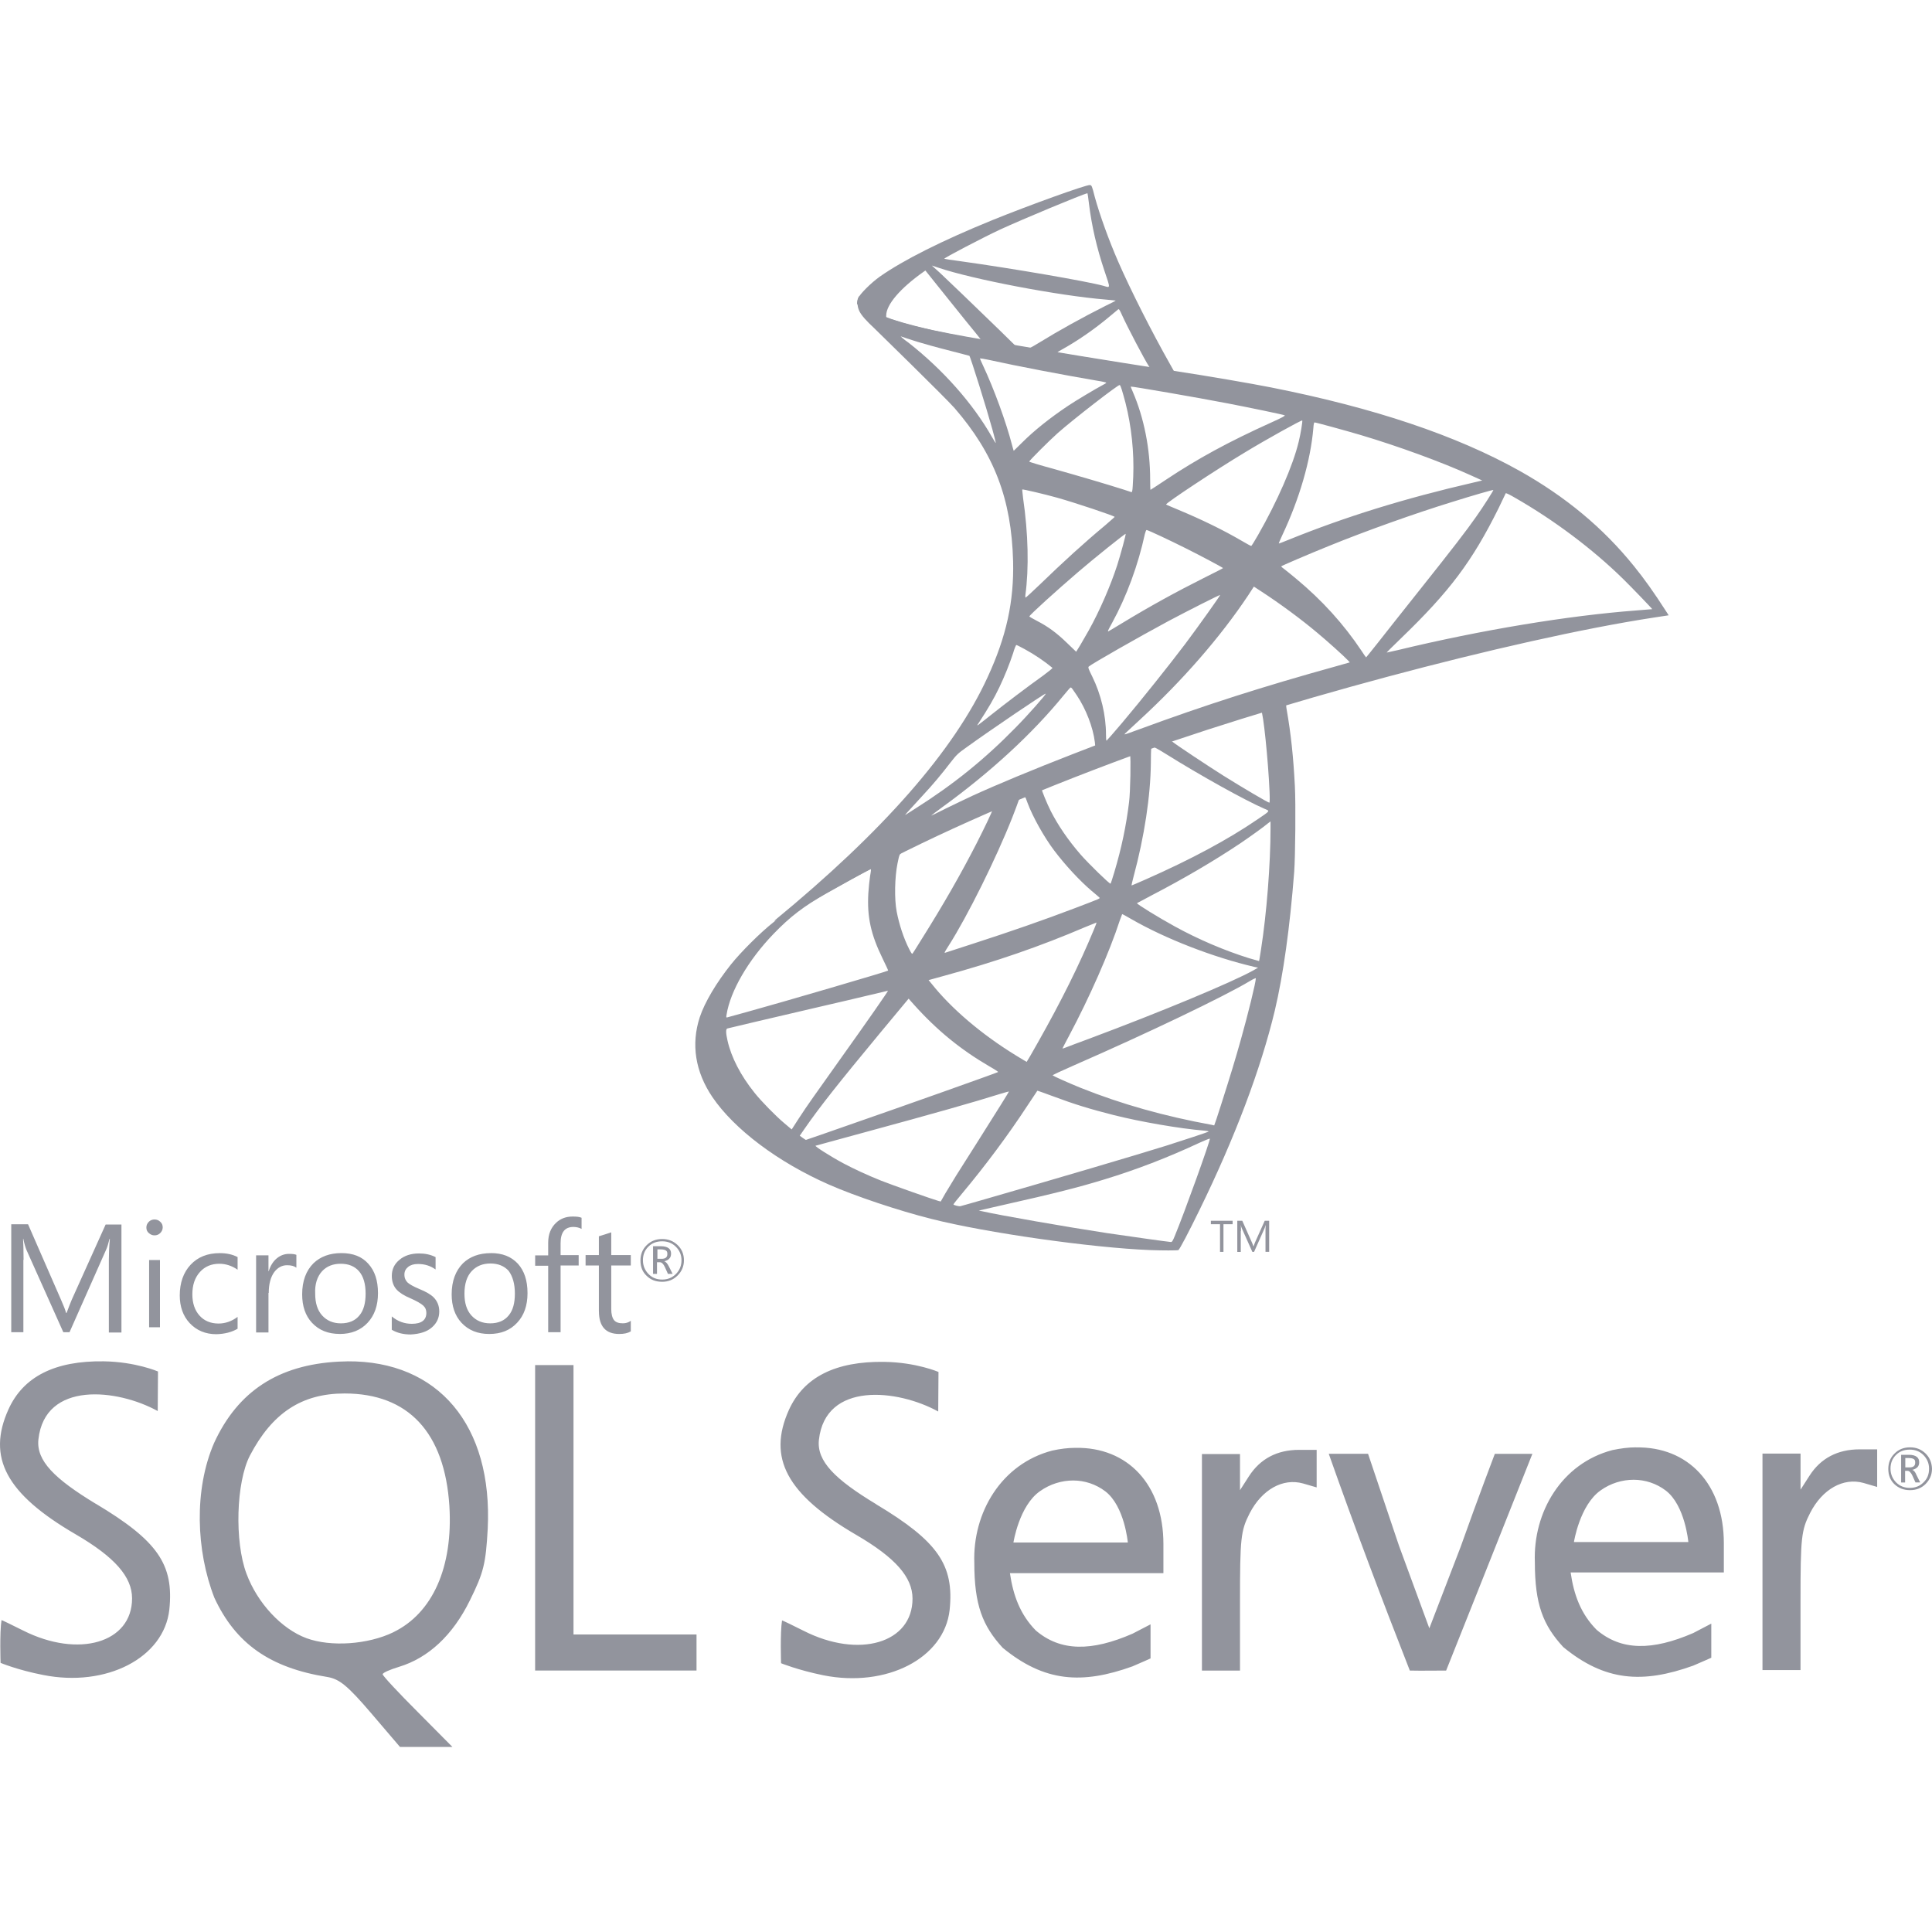 <svg width="50" height="50" viewBox="0 0 50 50" fill="none" xmlns="http://www.w3.org/2000/svg">
    <g clip-path="url(#clip0_8229_4080)">
        <path
            d="M33.899 17.66L28.377 19.463L23.573 21.583L22.23 21.938C21.887 22.264 21.528 22.593 21.14 22.927C20.715 23.295 20.318 23.629 20.013 23.871C19.675 24.138 19.174 24.639 18.92 24.956C18.54 25.432 18.239 25.937 18.11 26.325C17.881 27.026 17.993 27.735 18.436 28.391C19.003 29.226 20.134 30.077 21.453 30.657C22.125 30.953 23.256 31.333 24.108 31.546C25.523 31.905 28.261 32.293 29.767 32.352C30.072 32.364 30.481 32.364 30.497 32.352C30.531 32.331 30.765 31.884 31.036 31.329C31.962 29.438 32.63 27.665 32.993 26.149C33.21 25.231 33.382 24.008 33.494 22.56C33.523 22.155 33.536 20.799 33.511 20.34C33.473 19.588 33.407 18.979 33.302 18.382C33.285 18.295 33.281 18.215 33.29 18.211C33.306 18.199 33.356 18.182 34.037 17.986L33.899 17.66V17.66H33.899V17.66ZM32.639 18.399C32.689 18.399 32.822 19.68 32.856 20.49C32.864 20.661 32.86 20.774 32.852 20.774C32.818 20.774 32.146 20.377 31.666 20.077C31.249 19.814 30.456 19.288 30.331 19.188C30.289 19.159 30.293 19.154 30.635 19.038C31.215 18.841 32.593 18.399 32.639 18.399ZM29.826 19.326C29.863 19.326 29.959 19.38 30.189 19.522C31.049 20.06 32.217 20.711 32.718 20.928C32.872 20.995 32.889 20.97 32.534 21.212C31.775 21.73 30.827 22.239 29.667 22.752C29.462 22.844 29.291 22.915 29.287 22.915C29.279 22.915 29.304 22.811 29.337 22.685C29.617 21.646 29.776 20.594 29.784 19.751C29.788 19.334 29.788 19.334 29.826 19.321C29.817 19.326 29.821 19.326 29.826 19.326ZM29.245 19.547C29.27 19.572 29.254 20.507 29.22 20.761C29.145 21.371 29.028 21.938 28.837 22.577C28.791 22.731 28.749 22.861 28.741 22.869C28.724 22.89 28.152 22.331 27.964 22.113C27.639 21.738 27.384 21.362 27.196 20.995C27.1 20.807 26.95 20.44 26.962 20.427C27.029 20.381 29.229 19.53 29.245 19.547ZM26.516 20.619C26.52 20.619 26.524 20.619 26.528 20.623C26.537 20.632 26.566 20.699 26.591 20.774C26.725 21.137 27.025 21.671 27.284 22.013C27.568 22.389 27.939 22.79 28.248 23.053C28.348 23.136 28.44 23.215 28.452 23.228C28.477 23.253 28.486 23.249 27.805 23.508C27.017 23.808 26.157 24.108 25.172 24.426C24.937 24.502 24.701 24.578 24.467 24.655C24.429 24.668 24.442 24.647 24.55 24.476C25.038 23.712 25.781 22.214 26.199 21.154C26.27 20.97 26.341 20.786 26.353 20.744C26.37 20.686 26.391 20.665 26.445 20.636C26.474 20.628 26.503 20.619 26.516 20.619ZM25.681 20.966C25.694 20.974 25.481 21.421 25.272 21.83C24.867 22.619 24.425 23.395 23.832 24.338C23.732 24.501 23.636 24.651 23.624 24.668C23.603 24.697 23.594 24.689 23.528 24.559C23.386 24.28 23.269 23.921 23.206 23.591C23.143 23.265 23.156 22.698 23.227 22.347C23.281 22.088 23.277 22.093 23.402 22.03C23.937 21.759 25.665 20.949 25.681 20.966ZM32.881 21.258V21.433C32.881 22.364 32.781 23.641 32.635 24.572C32.609 24.735 32.589 24.868 32.584 24.872C32.584 24.872 32.463 24.839 32.322 24.797C31.695 24.601 31.015 24.313 30.402 23.975C29.997 23.754 29.408 23.391 29.425 23.374C29.429 23.37 29.604 23.278 29.809 23.169C30.627 22.744 31.412 22.285 32.092 21.83C32.346 21.659 32.73 21.383 32.814 21.308L32.881 21.258ZM22.53 22.493C22.547 22.493 22.543 22.527 22.517 22.677C22.501 22.785 22.48 22.986 22.472 23.123C22.438 23.733 22.538 24.184 22.839 24.801C22.922 24.972 22.989 25.114 22.985 25.119C22.956 25.144 20.193 25.953 19.325 26.191C19.066 26.262 18.84 26.325 18.824 26.329C18.795 26.337 18.79 26.333 18.803 26.262C18.899 25.649 19.366 24.847 20.017 24.171C20.451 23.72 20.798 23.457 21.391 23.119C21.816 22.877 22.472 22.514 22.522 22.497C22.522 22.493 22.526 22.493 22.53 22.493ZM29.041 23.658C29.045 23.654 29.145 23.708 29.266 23.779C30.16 24.296 31.403 24.776 32.463 25.023L32.559 25.043L32.426 25.119C31.871 25.427 30.047 26.187 28.181 26.884C27.91 26.984 27.643 27.084 27.593 27.105C27.543 27.126 27.497 27.139 27.497 27.134C27.497 27.13 27.572 26.984 27.668 26.805C28.189 25.828 28.715 24.639 28.983 23.812C29.016 23.733 29.037 23.662 29.041 23.658ZM28.377 23.875C28.382 23.879 28.348 23.967 28.306 24.067C27.943 24.947 27.467 25.907 26.858 26.984C26.704 27.26 26.574 27.481 26.57 27.481C26.566 27.481 26.441 27.406 26.291 27.314C25.406 26.771 24.621 26.104 24.108 25.457L24.032 25.365L24.412 25.26C25.773 24.889 26.929 24.488 28.077 23.996C28.24 23.929 28.373 23.875 28.377 23.875ZM32.501 25.315C32.505 25.411 32.292 26.27 32.117 26.892C31.971 27.414 31.846 27.823 31.616 28.545C31.516 28.862 31.428 29.125 31.424 29.125C31.42 29.125 31.395 29.121 31.37 29.113C30.13 28.887 29.02 28.574 27.977 28.157C27.684 28.04 27.267 27.852 27.242 27.831C27.234 27.823 27.484 27.706 27.801 27.568C29.7 26.738 31.67 25.795 32.346 25.39C32.426 25.34 32.488 25.315 32.501 25.315ZM22.981 25.64C22.989 25.649 22.459 26.412 21.716 27.452C21.457 27.815 21.157 28.24 21.044 28.399C20.931 28.558 20.76 28.808 20.664 28.958L20.489 29.23L20.301 29.071C20.08 28.887 19.696 28.495 19.525 28.278C19.166 27.831 18.924 27.36 18.828 26.93C18.782 26.73 18.782 26.629 18.824 26.617C18.886 26.6 20.001 26.337 21.044 26.095C21.624 25.962 22.296 25.803 22.538 25.745C22.78 25.686 22.977 25.64 22.981 25.64ZM23.515 25.845L23.648 25.995C24.25 26.667 24.863 27.164 25.606 27.598C25.74 27.673 25.84 27.74 25.831 27.744C25.802 27.765 23.252 28.67 22.071 29.079C21.407 29.313 20.861 29.501 20.856 29.501C20.852 29.501 20.815 29.476 20.773 29.447L20.698 29.392L20.819 29.217C21.211 28.649 21.704 28.028 22.776 26.734L23.515 25.845ZM26.846 28.228C26.85 28.224 27.033 28.291 27.259 28.374C27.801 28.578 28.231 28.708 28.807 28.854C29.517 29.034 30.544 29.209 31.149 29.259C31.241 29.267 31.291 29.276 31.274 29.288C31.245 29.305 30.631 29.509 30.18 29.651C29.462 29.877 27.271 30.523 25.485 31.037C25.155 31.133 24.872 31.212 24.855 31.216C24.813 31.225 24.675 31.187 24.675 31.17C24.675 31.162 24.776 31.033 24.896 30.891C25.497 30.173 26.094 29.372 26.591 28.612C26.729 28.403 26.846 28.232 26.846 28.228ZM26.111 28.249C26.115 28.253 25.819 28.729 25.301 29.547C25.08 29.893 24.834 30.285 24.746 30.423C24.663 30.557 24.538 30.765 24.467 30.882L24.346 31.095L24.283 31.079C24.133 31.037 23.077 30.665 22.797 30.553C22.451 30.415 22.092 30.248 21.825 30.106C21.491 29.927 21.073 29.66 21.107 29.651C21.115 29.647 21.687 29.492 22.375 29.305C24.204 28.808 25.218 28.52 25.881 28.311C26.003 28.274 26.107 28.245 26.111 28.249ZM31.307 29.468H31.311C31.328 29.509 30.652 31.387 30.406 31.98C30.352 32.114 30.331 32.147 30.301 32.143C30.23 32.139 29.25 32.001 28.653 31.913C27.614 31.755 25.869 31.45 25.431 31.35L25.331 31.329L25.952 31.187C27.288 30.887 27.931 30.724 28.582 30.523C29.404 30.273 30.218 29.96 31.04 29.576C31.169 29.518 31.278 29.472 31.307 29.468Z"
            fill="#92949D" />
        <path
            d="M28.206 4.789C28.115 4.777 26.633 5.311 25.677 5.699C24.387 6.225 23.386 6.726 22.768 7.16C22.539 7.323 22.251 7.611 22.205 7.723C22.188 7.765 22.18 7.815 22.18 7.865L22.739 8.395L24.07 8.821L27.238 9.389L30.861 10.011L30.898 9.698C30.886 9.698 30.878 9.693 30.865 9.693L30.389 9.618L30.293 9.447C29.801 8.579 29.258 7.502 28.941 6.776C28.695 6.213 28.461 5.561 28.332 5.094C28.261 4.81 28.252 4.794 28.207 4.789V4.789H28.206V4.789ZM28.14 5.002H28.144C28.148 5.006 28.165 5.123 28.181 5.261C28.252 5.845 28.382 6.409 28.586 7.018C28.741 7.477 28.741 7.452 28.561 7.398C28.136 7.281 26.228 6.951 24.847 6.759C24.625 6.73 24.438 6.701 24.438 6.697C24.421 6.68 25.435 6.15 25.882 5.941C26.453 5.678 28.023 5.023 28.14 5.002ZM24.116 6.872L24.279 6.926C25.164 7.227 27.388 7.652 28.616 7.753C28.753 7.765 28.87 7.778 28.874 7.778C28.878 7.782 28.762 7.844 28.611 7.915C28.019 8.212 27.367 8.575 26.917 8.854C26.783 8.938 26.662 9.005 26.645 9.005C26.629 9.005 26.541 8.988 26.449 8.976L26.282 8.95L25.865 8.541C25.131 7.828 24.555 7.277 24.333 7.068L24.116 6.872ZM23.949 7.001L24.538 7.736C24.859 8.141 25.185 8.537 25.256 8.625C25.327 8.713 25.385 8.784 25.381 8.788C25.364 8.8 24.529 8.637 24.087 8.537C23.632 8.433 23.444 8.383 23.165 8.295L22.935 8.22V8.162C22.939 7.882 23.294 7.465 23.895 7.039L23.949 7.001ZM28.949 8.003C28.966 8.003 28.987 8.041 29.037 8.153C29.179 8.466 29.621 9.309 29.73 9.472C29.763 9.526 29.822 9.531 29.233 9.435C27.818 9.205 27.363 9.13 27.363 9.122C27.363 9.117 27.405 9.088 27.459 9.059C27.898 8.817 28.34 8.508 28.732 8.178C28.828 8.099 28.916 8.024 28.933 8.011C28.937 8.003 28.945 7.999 28.949 8.003Z"
            fill="#92949D" />
        <path
            d="M22.233 7.664C22.233 7.664 22.141 7.81 22.229 8.027C22.283 8.161 22.442 8.323 22.621 8.49C22.621 8.49 24.478 10.302 24.704 10.561C25.73 11.746 26.177 12.915 26.219 14.526C26.244 15.561 26.047 16.471 25.559 17.526C24.691 19.421 22.859 21.512 20.033 23.833L20.447 23.695C20.714 23.495 21.077 23.282 21.928 22.815C23.894 21.738 26.106 20.749 28.819 19.73C32.725 18.261 39.149 16.541 42.805 15.982L43.185 15.924L43.126 15.832C42.792 15.314 42.563 14.993 42.287 14.651C41.486 13.658 40.514 12.852 39.324 12.184C37.688 11.27 35.572 10.556 32.892 10.026C32.387 9.926 31.277 9.734 30.376 9.597C28.464 9.3 27.229 9.096 25.868 8.862C25.38 8.778 24.649 8.653 24.165 8.549C23.915 8.495 23.435 8.382 23.059 8.253C22.759 8.136 22.325 8.019 22.233 7.664ZM23.31 8.708C23.314 8.703 23.381 8.728 23.468 8.758C23.627 8.812 23.831 8.874 24.073 8.941C24.257 8.992 24.44 9.04 24.624 9.087C24.875 9.15 25.083 9.208 25.087 9.208C25.117 9.238 25.538 10.586 25.68 11.103C25.735 11.299 25.776 11.466 25.772 11.466C25.768 11.47 25.722 11.399 25.668 11.303C25.179 10.444 24.407 9.571 23.514 8.87C23.397 8.787 23.31 8.712 23.31 8.708ZM25.363 9.275C25.384 9.275 25.476 9.288 25.588 9.313C26.298 9.471 27.571 9.713 28.385 9.851C28.523 9.872 28.631 9.897 28.631 9.905C28.631 9.914 28.581 9.943 28.518 9.976C28.381 10.047 27.826 10.377 27.642 10.502C27.179 10.811 26.761 11.145 26.461 11.445C26.34 11.566 26.235 11.667 26.235 11.667C26.235 11.667 26.21 11.596 26.189 11.508C26.039 10.928 25.726 10.068 25.442 9.463C25.396 9.367 25.359 9.279 25.359 9.271C25.359 9.279 25.359 9.275 25.363 9.275ZM28.977 9.964C29.003 9.972 29.044 10.114 29.128 10.427C29.282 11.032 29.353 11.708 29.328 12.339C29.32 12.514 29.311 12.677 29.303 12.698L29.29 12.739L29.073 12.668C28.627 12.526 27.901 12.313 27.279 12.138C26.924 12.042 26.636 11.955 26.636 11.946C26.636 11.921 27.154 11.404 27.375 11.207C27.796 10.836 28.94 9.951 28.977 9.964ZM29.265 10.005C29.278 9.993 30.993 10.289 31.774 10.44C32.354 10.552 33.197 10.727 33.247 10.748C33.272 10.757 33.184 10.807 32.905 10.932C31.803 11.429 30.985 11.875 30.171 12.418C29.958 12.56 29.779 12.677 29.775 12.677C29.77 12.677 29.766 12.556 29.766 12.409C29.766 11.617 29.608 10.815 29.316 10.139C29.286 10.072 29.261 10.01 29.265 10.005ZM33.702 10.882C33.715 10.895 33.66 11.233 33.61 11.433C33.46 12.055 33.055 12.977 32.559 13.845C32.471 14 32.392 14.125 32.383 14.129C32.375 14.133 32.262 14.071 32.133 13.995C31.649 13.712 31.098 13.445 30.497 13.194C30.33 13.123 30.184 13.065 30.179 13.056C30.15 13.031 31.494 12.142 32.204 11.717C32.767 11.374 33.685 10.865 33.702 10.882ZM34.019 10.932C34.057 10.932 34.816 11.141 35.213 11.258C36.194 11.55 37.321 11.963 38.055 12.297L38.36 12.435L38.147 12.485C36.352 12.898 34.816 13.374 33.335 13.975C33.214 14.025 33.105 14.066 33.097 14.066C33.089 14.066 33.13 13.97 33.184 13.854C33.631 12.906 33.919 11.917 33.99 11.074C33.994 10.995 34.007 10.932 34.019 10.932ZM26.456 12.668C26.469 12.656 27.049 12.793 27.362 12.881C27.838 13.015 28.848 13.353 28.848 13.378C28.848 13.382 28.735 13.478 28.602 13.595C28.055 14.05 27.529 14.53 26.899 15.139C26.711 15.319 26.552 15.465 26.544 15.465C26.536 15.465 26.532 15.44 26.536 15.406C26.632 14.705 26.611 13.803 26.477 12.889C26.465 12.773 26.452 12.672 26.456 12.668ZM38.648 12.681C38.656 12.689 38.381 13.123 38.205 13.37C37.955 13.728 37.588 14.204 36.757 15.248C36.319 15.799 35.826 16.421 35.664 16.629C35.497 16.838 35.359 17.013 35.355 17.013C35.351 17.013 35.296 16.938 35.238 16.846C34.77 16.145 34.211 15.531 33.547 14.98C33.422 14.876 33.285 14.764 33.239 14.73C33.193 14.697 33.155 14.663 33.155 14.659C33.155 14.647 33.865 14.342 34.403 14.125C35.346 13.741 36.632 13.282 37.596 12.986C38.101 12.827 38.639 12.672 38.648 12.681ZM38.969 12.764C38.986 12.76 39.086 12.81 39.207 12.881C40.221 13.461 41.215 14.208 41.999 14.976C42.221 15.193 42.767 15.761 42.759 15.765C42.759 15.765 42.567 15.782 42.342 15.799C40.584 15.932 38.335 16.303 36.173 16.825C36.027 16.859 35.897 16.888 35.889 16.888C35.881 16.888 36.044 16.725 36.248 16.529C37.517 15.306 38.097 14.534 38.781 13.157C38.877 12.952 38.961 12.777 38.969 12.764C38.965 12.764 38.965 12.764 38.969 12.764ZM29.674 13.716C29.733 13.728 30.275 13.983 30.684 14.188C31.06 14.375 31.624 14.676 31.653 14.701C31.657 14.705 31.456 14.809 31.21 14.93C30.426 15.323 29.754 15.694 29.052 16.12C28.852 16.241 28.685 16.341 28.681 16.341C28.664 16.341 28.669 16.324 28.781 16.12C29.157 15.435 29.457 14.617 29.629 13.82C29.645 13.758 29.662 13.716 29.674 13.716ZM29.132 13.816C29.144 13.829 29.003 14.342 28.915 14.622C28.744 15.152 28.456 15.815 28.176 16.316C28.109 16.433 28.009 16.604 27.955 16.7L27.851 16.867L27.617 16.642C27.346 16.379 27.124 16.216 26.84 16.07C26.728 16.011 26.64 15.961 26.64 15.953C26.64 15.92 27.354 15.273 27.901 14.805C28.293 14.467 29.119 13.804 29.132 13.816ZM32.45 15.181L32.654 15.314C33.122 15.619 33.673 16.024 34.094 16.379C34.332 16.575 34.791 16.988 34.883 17.088L34.933 17.142L34.595 17.238C32.684 17.768 31.206 18.24 29.482 18.875C29.29 18.945 29.128 19.004 29.115 19.004C29.09 19.004 29.069 19.025 29.499 18.628C30.601 17.614 31.578 16.495 32.304 15.406L32.45 15.181ZM31.578 15.398C31.586 15.406 31.014 16.212 30.672 16.667C30.263 17.209 29.537 18.119 29.036 18.712C28.827 18.958 28.648 19.163 28.639 19.167C28.627 19.171 28.623 19.108 28.623 19.012C28.623 18.507 28.493 17.969 28.268 17.51C28.172 17.318 28.155 17.272 28.176 17.251C28.255 17.18 29.47 16.487 30.238 16.074C30.755 15.799 31.565 15.39 31.578 15.398ZM26.302 16.692C26.315 16.692 26.411 16.742 26.519 16.8C26.786 16.946 27.024 17.109 27.237 17.284C27.245 17.293 27.137 17.38 26.995 17.485C26.598 17.768 25.997 18.224 25.647 18.503C25.279 18.795 25.267 18.804 25.309 18.741C25.584 18.32 25.722 18.082 25.868 17.777C25.997 17.506 26.127 17.184 26.219 16.905C26.252 16.784 26.294 16.692 26.302 16.692ZM27.709 17.794C27.73 17.789 27.755 17.827 27.867 17.994C28.105 18.349 28.289 18.825 28.335 19.209L28.343 19.292L27.771 19.513C26.749 19.91 25.805 20.302 25.167 20.594C24.987 20.678 24.674 20.828 24.47 20.928C24.265 21.032 24.098 21.112 24.098 21.108C24.098 21.103 24.228 21.007 24.386 20.89C25.634 19.985 26.715 18.991 27.525 17.998C27.613 17.894 27.692 17.798 27.7 17.794L27.709 17.794ZM27.062 17.952C27.078 17.969 26.603 18.507 26.277 18.837C25.472 19.659 24.674 20.302 23.685 20.928C23.56 21.007 23.447 21.078 23.435 21.087C23.406 21.103 23.443 21.062 23.877 20.59C24.153 20.294 24.361 20.043 24.599 19.734C24.758 19.53 24.787 19.501 25.017 19.338C25.63 18.895 27.045 17.936 27.062 17.952Z"
            fill="#92949D" />
        <path
            d="M8.989 35.232C8.912 35.232 8.835 35.239 8.759 35.239C7.203 35.322 6.155 36.006 5.541 37.343C5.017 38.552 5.074 40.132 5.547 41.348C6.097 42.536 6.986 43.163 8.47 43.4C8.784 43.452 8.995 43.624 9.603 44.334L10.351 45.21H11.708L10.806 44.301C10.307 43.802 9.903 43.368 9.903 43.33C9.903 43.291 10.094 43.208 10.325 43.138C11.087 42.907 11.719 42.319 12.161 41.417C12.519 40.693 12.571 40.47 12.622 39.569C12.756 36.888 11.343 35.212 8.989 35.231L8.989 35.232ZM10.179 42.243C9.518 42.562 8.56 42.626 7.934 42.397C7.287 42.159 6.661 41.487 6.379 40.727C6.066 39.895 6.111 38.36 6.468 37.669C7.044 36.569 7.806 36.063 8.918 36.063C10.569 36.063 11.508 37.074 11.63 38.973C11.727 40.559 11.196 41.749 10.179 42.242L10.179 42.243ZM33.62 37.522C33.051 37.522 32.615 37.752 32.322 38.206L32.091 38.566V37.631H31.106V43.235H32.091V41.444C32.091 39.806 32.111 39.614 32.34 39.166C32.656 38.552 33.198 38.245 33.723 38.392L34.075 38.494V37.523H33.62V37.522ZM27.833 37.47C27.64 37.47 27.435 37.496 27.231 37.541C25.913 37.886 25.17 39.147 25.215 40.446C25.215 41.533 25.427 42.076 25.951 42.646C27.026 43.528 27.998 43.598 29.309 43.125C29.533 43.03 29.776 42.92 29.776 42.92V42.038L29.309 42.28C28.248 42.742 27.448 42.742 26.808 42.198C26.399 41.782 26.22 41.283 26.137 40.714H30.109V39.959C30.109 38.418 29.182 37.446 27.832 37.47H27.833ZM26.226 39.928C26.226 39.928 26.373 38.967 26.917 38.59C27.179 38.405 27.48 38.315 27.774 38.315C28.069 38.315 28.363 38.411 28.606 38.596C29.105 38.98 29.188 39.92 29.188 39.92H26.226V39.928H26.226ZM2.477 38.917C1.41 38.27 0.936 37.803 0.994 37.253C1.159 35.731 3.04 35.942 4.082 36.518L4.089 35.494C4.089 35.494 3.513 35.244 2.688 35.231C1.422 35.212 0.603 35.627 0.22 36.472C-0.344 37.719 0.155 38.659 1.958 39.708C2.97 40.297 3.418 40.809 3.418 41.366C3.418 42.518 2.029 42.92 0.597 42.197C0.302 42.05 0.053 41.928 0.039 41.928C-0.012 42.254 0.015 43.035 0.015 43.035C0.015 43.035 0.455 43.22 1.115 43.348C2.752 43.674 4.242 42.906 4.382 41.659C4.505 40.489 4.082 39.875 2.478 38.916L2.477 38.917ZM42.339 37.457C42.146 37.457 41.942 37.484 41.73 37.528C40.413 37.873 39.672 39.135 39.722 40.433C39.722 41.519 39.933 42.057 40.457 42.626C41.532 43.509 42.504 43.58 43.822 43.106C44.045 43.011 44.288 42.902 44.288 42.902V42.019L43.821 42.263C42.757 42.723 41.958 42.723 41.32 42.179C40.909 41.764 40.731 41.271 40.648 40.695H44.613V39.94C44.613 38.407 43.686 37.433 42.336 37.459L42.339 37.457ZM40.732 39.914C40.732 39.914 40.88 38.955 41.424 38.571C41.685 38.385 41.986 38.296 42.28 38.296C42.573 38.296 42.869 38.391 43.112 38.577C43.611 38.961 43.694 39.908 43.694 39.908H40.733L40.732 39.914ZM22.676 38.929C21.608 38.284 21.136 37.816 21.193 37.266C21.359 35.743 23.239 35.954 24.281 36.53L24.288 35.506C24.288 35.506 23.713 35.257 22.887 35.245C21.621 35.226 20.803 35.641 20.418 36.486C19.856 37.733 20.361 38.673 22.158 39.722C23.169 40.311 23.616 40.815 23.616 41.373C23.616 42.524 22.229 42.933 20.796 42.204C20.503 42.057 20.253 41.936 20.239 41.936C20.187 42.262 20.214 43.044 20.214 43.044C20.214 43.044 20.649 43.222 21.307 43.356C22.945 43.683 24.436 42.916 24.576 41.669C24.698 40.504 24.275 39.89 22.676 38.931V38.929H22.676ZM48.127 37.509C47.557 37.509 47.117 37.74 46.828 38.194L46.598 38.552V37.619H45.613V43.221H46.597V41.43C46.597 39.793 46.617 39.601 46.847 39.153C47.162 38.539 47.705 38.232 48.229 38.379L48.581 38.482V37.509L48.127 37.509ZM14.842 38.897V35.328H13.849V43.234H18.026V42.3H14.842V38.897H14.842ZM37.81 40.01L36.991 42.14L36.204 39.998L35.405 37.624H34.388C35.047 39.492 35.763 41.392 36.486 43.234C36.799 43.241 37.113 43.234 37.426 43.234L38.532 40.458L39.658 37.625H38.686C38.686 37.625 38.257 38.75 37.809 40.011L37.81 40.01ZM17.131 33.173C17.291 33.173 17.424 33.122 17.534 33.012C17.643 32.904 17.7 32.776 17.7 32.616C17.7 32.456 17.643 32.323 17.534 32.22C17.424 32.117 17.297 32.066 17.138 32.066C16.977 32.066 16.843 32.117 16.735 32.226C16.625 32.334 16.575 32.468 16.575 32.622C16.575 32.783 16.626 32.917 16.735 33.018C16.837 33.121 16.971 33.172 17.131 33.172V33.173ZM16.779 32.264C16.874 32.169 16.99 32.125 17.138 32.125C17.277 32.125 17.393 32.169 17.49 32.264C17.586 32.359 17.637 32.475 17.637 32.616C17.637 32.757 17.586 32.879 17.49 32.974C17.393 33.069 17.277 33.115 17.138 33.115C16.997 33.115 16.881 33.071 16.786 32.974C16.691 32.879 16.639 32.757 16.639 32.616C16.639 32.475 16.683 32.359 16.779 32.264ZM17.016 32.667H17.08C17.126 32.667 17.17 32.711 17.209 32.795L17.286 32.968H17.407L17.311 32.776C17.272 32.699 17.234 32.654 17.189 32.642C17.246 32.628 17.291 32.609 17.323 32.571C17.355 32.538 17.367 32.493 17.367 32.443C17.367 32.384 17.349 32.34 17.31 32.308C17.266 32.271 17.195 32.252 17.104 32.252H16.901V32.968H17.003V32.667L17.016 32.667ZM17.016 32.334H17.105C17.17 32.334 17.215 32.348 17.24 32.367C17.264 32.386 17.271 32.411 17.271 32.456C17.271 32.539 17.22 32.578 17.124 32.578H17.014V32.334H17.016ZM0.61 32.604C0.61 32.354 0.603 32.169 0.597 32.059H0.603C0.628 32.188 0.66 32.285 0.685 32.348L1.639 34.478H1.799L2.752 32.329C2.778 32.271 2.804 32.183 2.835 32.06H2.843C2.824 32.273 2.817 32.458 2.817 32.605V34.485H3.143V31.69H2.734L1.858 33.634C1.825 33.711 1.781 33.826 1.723 33.979H1.71C1.691 33.903 1.646 33.788 1.583 33.647L0.726 31.684H0.291V34.478H0.605V32.605L0.61 32.604ZM3.859 32.609H4.14V34.349H3.859V32.609ZM3.999 31.971C4.058 31.971 4.108 31.951 4.146 31.912C4.185 31.874 4.211 31.824 4.211 31.765C4.211 31.708 4.192 31.657 4.147 31.619C4.107 31.58 4.057 31.56 3.999 31.56C3.942 31.56 3.89 31.58 3.852 31.619C3.813 31.657 3.788 31.708 3.788 31.765C3.788 31.829 3.807 31.874 3.852 31.912C3.896 31.951 3.942 31.971 3.999 31.971H3.999ZM6.149 34.388V34.081C5.995 34.196 5.829 34.253 5.657 34.253C5.452 34.253 5.285 34.183 5.164 34.048C5.043 33.914 4.978 33.729 4.978 33.498C4.978 33.256 5.043 33.063 5.176 32.917C5.304 32.776 5.471 32.706 5.675 32.706C5.841 32.706 6.001 32.757 6.149 32.86V32.533C6.015 32.463 5.861 32.431 5.688 32.431C5.368 32.431 5.119 32.533 4.933 32.731C4.748 32.929 4.652 33.199 4.652 33.524C4.652 33.812 4.735 34.055 4.908 34.241C5.087 34.432 5.317 34.529 5.599 34.529C5.816 34.523 5.995 34.477 6.149 34.388ZM6.955 33.46C6.955 33.23 7.006 33.044 7.101 32.917C7.191 32.802 7.3 32.744 7.428 32.744C7.536 32.744 7.613 32.764 7.67 32.808V32.475C7.626 32.456 7.562 32.45 7.479 32.45C7.364 32.45 7.261 32.488 7.171 32.56C7.076 32.635 7 32.75 6.955 32.897H6.948V32.488H6.628V34.484H6.948V33.46H6.955ZM8.791 34.523C9.092 34.523 9.334 34.426 9.513 34.234C9.692 34.043 9.782 33.787 9.782 33.467C9.782 33.141 9.7 32.891 9.532 32.706C9.367 32.52 9.136 32.43 8.835 32.43C8.535 32.43 8.293 32.52 8.113 32.693C7.921 32.884 7.82 33.153 7.82 33.498C7.82 33.799 7.902 34.049 8.075 34.234C8.254 34.426 8.491 34.522 8.791 34.522V34.523ZM8.336 32.898C8.458 32.769 8.618 32.706 8.816 32.706C9.021 32.706 9.175 32.769 9.29 32.898C9.405 33.032 9.462 33.223 9.462 33.479C9.462 33.723 9.411 33.914 9.302 34.043C9.194 34.177 9.034 34.248 8.822 34.248C8.617 34.248 8.458 34.177 8.336 34.043C8.215 33.908 8.157 33.723 8.157 33.479C8.145 33.237 8.208 33.039 8.336 32.898ZM11.182 34.349C11.304 34.241 11.368 34.107 11.368 33.94C11.368 33.793 11.317 33.672 11.222 33.575C11.144 33.498 11.024 33.429 10.85 33.358C10.696 33.294 10.6 33.237 10.549 33.192C10.498 33.141 10.466 33.077 10.466 32.986C10.466 32.904 10.498 32.84 10.562 32.788C10.626 32.737 10.708 32.712 10.818 32.712C10.991 32.712 11.138 32.758 11.273 32.854V32.534C11.144 32.469 11.004 32.439 10.844 32.439C10.639 32.439 10.465 32.495 10.338 32.604C10.204 32.713 10.14 32.854 10.14 33.02C10.14 33.166 10.184 33.288 10.267 33.377C10.338 33.454 10.458 33.532 10.625 33.601C10.785 33.672 10.894 33.735 10.952 33.787C11.009 33.838 11.034 33.902 11.034 33.977C11.034 34.164 10.907 34.26 10.658 34.26C10.465 34.26 10.293 34.197 10.139 34.069V34.414C10.278 34.498 10.445 34.536 10.63 34.536C10.867 34.523 11.053 34.465 11.181 34.35L11.182 34.349ZM12.705 32.431C12.404 32.431 12.162 32.52 11.982 32.693C11.792 32.884 11.689 33.153 11.689 33.498C11.689 33.799 11.772 34.049 11.944 34.234C12.124 34.426 12.36 34.523 12.661 34.523C12.969 34.523 13.204 34.426 13.383 34.233C13.563 34.043 13.652 33.786 13.652 33.466C13.652 33.14 13.569 32.89 13.403 32.705C13.23 32.519 13 32.43 12.706 32.43L12.705 32.431ZM13.325 33.479C13.325 33.723 13.274 33.914 13.165 34.043C13.057 34.177 12.897 34.248 12.686 34.248C12.48 34.248 12.321 34.177 12.199 34.043C12.078 33.908 12.02 33.723 12.02 33.479C12.02 33.223 12.084 33.025 12.213 32.891C12.334 32.764 12.494 32.699 12.692 32.699C12.89 32.699 13.05 32.763 13.165 32.891C13.267 33.032 13.325 33.223 13.325 33.479H13.325ZM14.19 34.478H14.508V32.75H14.976V32.482H14.508V32.174C14.508 31.894 14.617 31.753 14.841 31.753C14.917 31.753 14.994 31.772 15.051 31.804V31.516C14.994 31.49 14.917 31.484 14.821 31.484C14.649 31.484 14.508 31.536 14.393 31.644C14.258 31.772 14.187 31.938 14.187 32.162V32.489H13.85V32.758H14.187V34.479L14.19 34.478ZM15.5 33.933C15.5 34.324 15.673 34.523 16.025 34.523C16.152 34.523 16.248 34.502 16.325 34.456V34.182C16.267 34.226 16.197 34.247 16.12 34.247C16.012 34.247 15.935 34.221 15.89 34.163C15.845 34.106 15.819 34.009 15.819 33.876V32.75H16.325V32.481H15.819V31.893C15.709 31.931 15.601 31.963 15.499 31.995V32.481H15.155V32.75H15.499V33.933L15.5 33.933ZM49.828 37.611C49.72 37.509 49.592 37.457 49.432 37.457C49.271 37.457 49.137 37.509 49.029 37.619C48.92 37.726 48.869 37.861 48.869 38.015C48.869 38.175 48.92 38.308 49.028 38.411C49.137 38.514 49.27 38.565 49.431 38.565C49.591 38.565 49.725 38.514 49.835 38.405C49.943 38.295 50 38.168 50 38.009C49.994 37.847 49.936 37.714 49.828 37.611L49.828 37.611ZM49.777 38.367C49.682 38.462 49.566 38.506 49.425 38.506C49.286 38.506 49.17 38.462 49.073 38.367C48.978 38.27 48.926 38.149 48.926 38.007C48.926 37.868 48.97 37.752 49.067 37.655C49.162 37.56 49.278 37.516 49.425 37.516C49.564 37.516 49.68 37.56 49.777 37.655C49.872 37.752 49.924 37.868 49.924 38.007C49.924 38.156 49.88 38.27 49.777 38.367ZM49.489 38.04C49.547 38.027 49.592 38.002 49.624 37.97C49.656 37.937 49.668 37.892 49.668 37.841C49.668 37.784 49.65 37.738 49.611 37.707C49.567 37.67 49.495 37.65 49.405 37.65H49.201V38.366H49.304V38.065H49.368C49.412 38.065 49.456 38.109 49.495 38.193L49.572 38.365H49.694L49.598 38.173C49.565 38.089 49.527 38.051 49.488 38.039L49.489 38.04ZM49.419 37.976H49.309V37.734H49.399C49.463 37.734 49.508 37.745 49.534 37.765C49.559 37.784 49.565 37.809 49.565 37.855C49.565 37.938 49.514 37.976 49.418 37.976L49.419 37.976ZM31.574 32.399H31.663V31.682H31.9V31.593H31.337V31.682H31.574V32.399H31.574ZM32.116 31.861C32.116 31.791 32.116 31.734 32.111 31.701C32.117 31.739 32.13 31.765 32.136 31.784L32.411 32.399H32.455L32.731 31.778C32.739 31.759 32.744 31.734 32.757 31.701C32.751 31.765 32.751 31.817 32.751 31.855V32.398H32.846V31.593H32.731L32.482 32.149C32.476 32.169 32.456 32.208 32.444 32.252H32.436C32.431 32.226 32.418 32.2 32.4 32.156L32.15 31.593H32.021V32.4H32.111V31.861L32.116 31.861Z"
            fill="#92949D" />
    </g>
</svg>